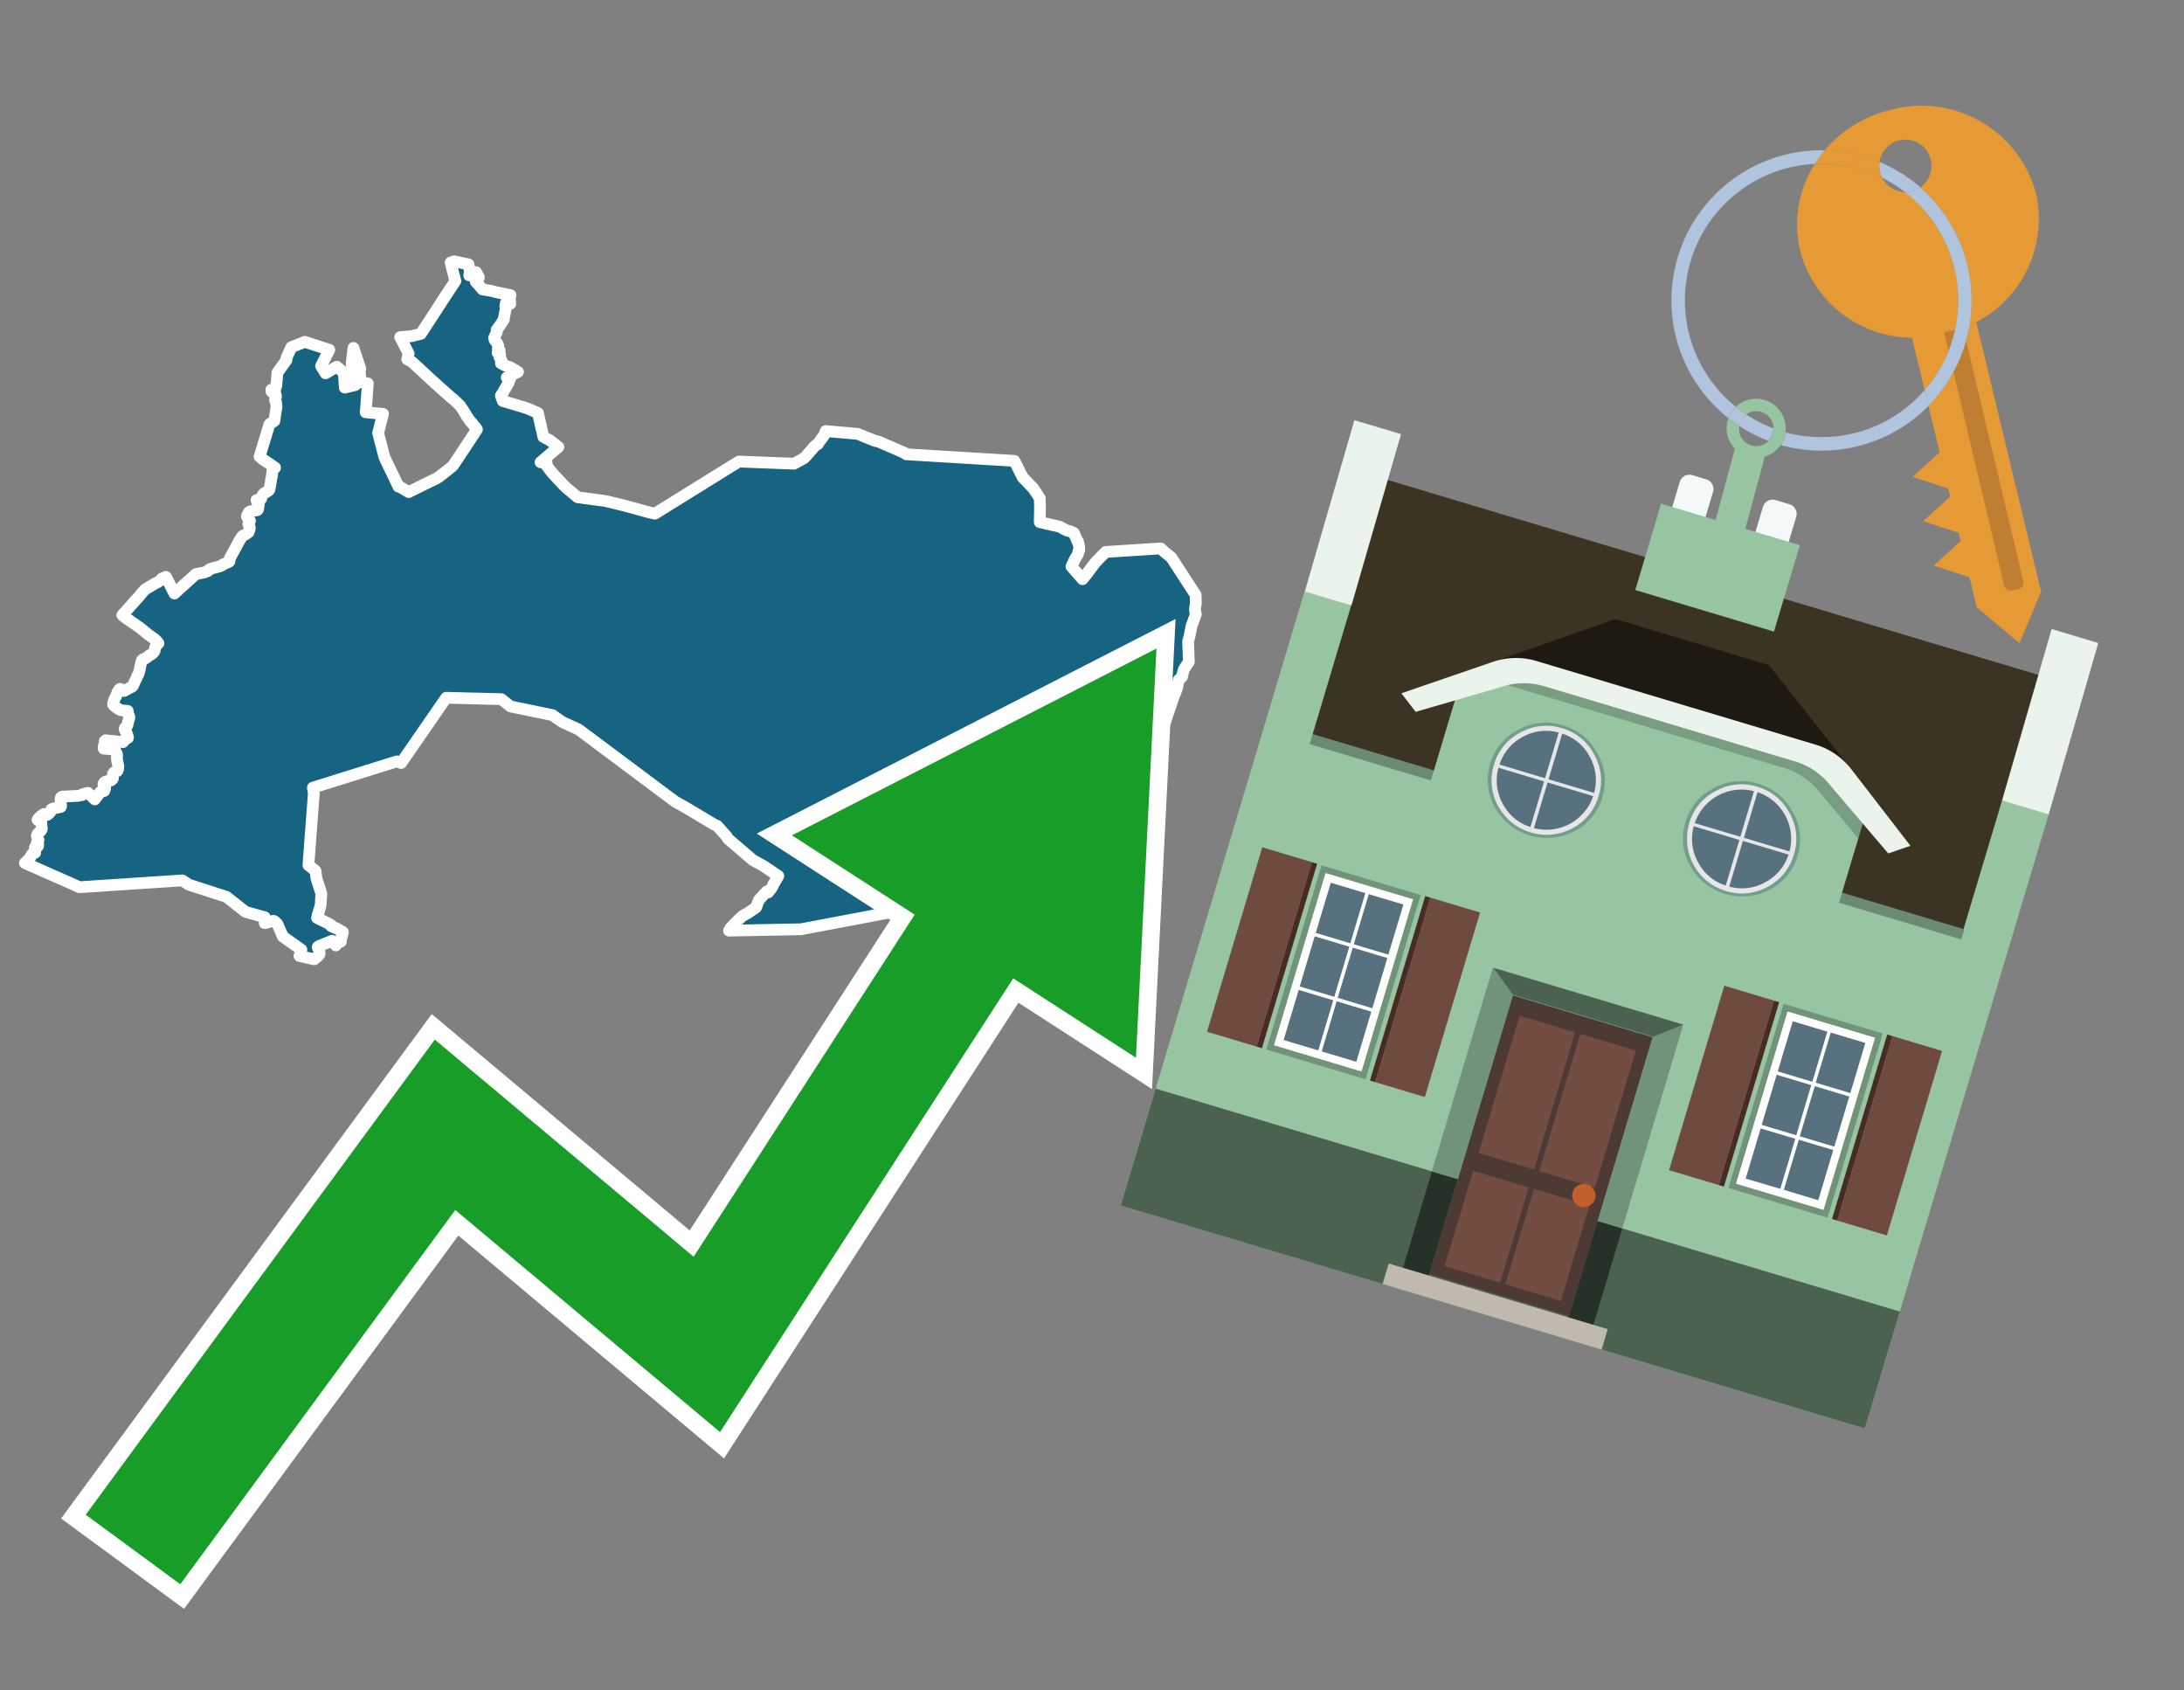 <svg id="Text" xmlns="http://www.w3.org/2000/svg" width="93.05" height="72" viewBox="0 0 93.05 72"><rect x="0" y="0" width="93.05" height="72" fill="#808080" stroke="none"/><polygon points="1.06,36.76 1.11,36.72 1.25,36.58 1.27,36.55 1.29,36.52 1.31,36.48 1.34,36.42 1.36,36.39 1.4,36.36 1.5,36.32 1.5,36.28 1.5,36.24 1.48,36.13 1.5,36.08 1.62,36.04 1.63,35.98 1.6,35.93 1.57,35.89 1.58,35.86 1.62,35.82 1.64,35.78 1.62,35.75 1.57,35.6 1.58,35.57 1.59,35.54 1.63,35.49 1.68,35.44 1.72,35.41 1.75,35.37 1.78,35.31 1.78,35.25 1.76,35.09 1.76,35.03 1.75,34.99 1.72,34.96 1.6,34.92 1.62,34.88 1.66,34.84 1.74,34.76 1.87,34.67 2.01,34.71 2.13,34.61 2.16,34.55 2.17,34.52 2.19,34.47 2.26,34.44 2.59,34.37 2.6,34.33 2.6,34.28 2.59,34.2 2.59,34.11 2.58,34.08 2.58,34.02 2.59,33.99 2.6,33.96 2.65,33.93 3.32,33.9 3.51,33.86 3.52,33.83 3.75,33.77 4.04,34.05 4.27,33.74 4.44,33.69 4.46,33.64 4.48,33.58 4.48,33.51 4.41,33.44 4.41,33.4 4.42,33.36 4.45,33.32 4.53,33.28 4.73,33.24 4.78,33.2 4.81,33.16 4.81,33.11 4.81,33.07 4.81,33.04 4.81,33 4.81,32.97 4.84,32.93 4.87,32.89 5,32.84 5.01,32.81 5.03,32.77 5.03,32.74 5.04,32.67 5.04,32.64 5.04,32.6 5.03,32.57 5.02,32.53 5,32.46 4.99,32.37 4.98,32.33 4.98,32.28 4.99,32.18 4.99,32.15 4.98,32.12 4.97,32.09 4.95,32.06 4.92,32 4.91,31.96 4.89,31.92 4.42,31.89 4.42,31.83 4.42,31.79 4.43,31.75 4.46,31.69 4.46,31.64 4.46,31.57 4.5,31.53 5.24,31.61 5.34,31.49 5.37,31.46 5.45,31.43 5.45,31.4 5.44,31.35 5.41,31.26 5.37,31.18 5.33,31.11 5.31,31.04 5.32,31.01 5.41,30.93 5.43,30.88 5.44,30.83 5.45,30.79 5.46,30.73 5.48,30.68 5.5,30.62 5.51,30.59 5.51,30.53 5.5,30.5 5.46,30.42 5.46,30.39 5.45,30.36 5.45,30.32 5.44,30.28 5.15,30.25 5.05,30.2 4.99,30.16 4.95,30.13 4.84,30.04 4.82,30.01 4.82,29.98 4.83,29.93 4.85,29.9 4.85,29.86 4.86,29.82 4.89,29.75 4.93,29.69 4.98,29.57 5,29.49 5.06,29.4 5.08,29.37 5.11,29.34 5.29,29.43 5.64,29.24 5.66,29.21 5.68,29.18 5.7,29.13 5.75,29.01 5.8,28.93 5.82,28.87 5.85,28.79 5.9,28.71 5.91,28.68 5.92,28.64 5.95,28.54 5.98,28.37 6,28.29 6.01,28.25 6.04,28.14 6.06,28.11 6.09,28.08 6.19,28.05 6.26,28 6.3,27.97 6.33,27.94 6.37,27.91 6.44,27.88 6.48,27.85 6.55,27.78 6.58,27.74 6.59,27.7 6.6,27.63 6.61,27.59 6.63,27.54 6.65,27.5 6.75,27.4 6.72,27.35 6.6,27.23 6.32,27.03 6.04,26.8 5.91,26.7 5.53,26.44 5.5,26.41 5.42,26.37 5.28,26.26 5.25,26.23 5.21,26.2 5.27,26.13 5.33,26.07 5.42,25.97 5.49,25.89 5.52,25.86 5.54,25.83 5.57,25.8 5.62,25.74 5.68,25.68 5.71,25.64 5.75,25.6 5.77,25.57 5.83,25.51 5.87,25.47 5.9,25.43 5.93,25.4 6,25.31 6.06,25.24 6.15,25.14 6.18,25.11 6.24,25.07 6.29,25.04 6.36,25 6.41,24.97 6.46,24.94 6.51,24.91 6.56,24.88 6.65,24.83 6.72,24.8 6.79,24.75 6.86,24.71 6.9,24.64 6.98,24.61 7.07,24.57 7.39,25.2 7.43,25.28 8.35,24.45 8.51,24.42 8.72,24.38 8.79,24.35 8.86,24.32 8.9,24.27 8.95,24.24 9.06,24.2 9.23,24.16 9.43,24.1 9.5,24.04 9.58,24.01 9.72,23.95 9.77,23.92 9.78,23.89 9.79,23.78 9.83,23.71 10.04,23.33 10.07,23.27 10.09,23.23 10.21,23.01 10.24,22.96 10.31,22.86 10.33,22.83 10.43,22.78 10.48,22.75 10.59,22.67 10.63,22.56 10.64,22.52 10.64,22.46 10.61,22.38 10.59,22.34 10.58,22.31 10.59,22.28 10.64,22.21 10.65,22.18 10.62,22.15 10.54,22.04 10.52,22 10.53,21.95 10.61,21.81 10.66,21.78 10.96,21.73 10.99,21.7 11,21.67 11.01,21.59 11.03,21.47 11.02,21.44 11,21.41 10.95,21.37 10.93,21.3 11.12,21.25 11.16,21.14 11.2,21.07 11.23,21.03 11.29,20.99 11.43,20.91 11.46,20.88 11.48,20.85 11.53,20.58 11.55,20.43 11.59,20.25 11.59,20.2 11.6,20.11 11.61,20.07 11.62,20.04 11.65,20 11.68,19.96 11.72,19.92 11.52,19.78 11.25,19.6 11.19,19.56 11.06,19.45 11.48,18.07 11.69,17.93 11.78,17.32 11.76,17.12 11.72,17.05 11.72,17.02 11.76,16.88 11.74,16.79 11.57,16.68 11.56,16.6 11.73,16.56 11.77,16.44 11.82,15.87 12.21,15.33 12.2,15.26 12.41,14.79 12.99,14.56 14.03,14.9 13.68,15.59 13.87,15.9 14.35,15.62 14.56,15.8 14.74,15.96 14.72,16 14.66,16.03 14.69,16.51 15.14,16.4 14.98,15.5 15.06,14.82 15.35,15.7 15.33,15.77 15.35,16.27 15.67,16.33 15.59,17.48 15.58,17.56 16.32,17.63 16.11,18.44 16.38,19.48 16.98,20.73 16.98,20.7 17.41,20.96 18.57,20.39 18.63,20.36 18.72,20.3 19.24,19.89 19.31,19.82 20.06,18.69 20.32,18.29 20.3,18.26 20.27,18.22 20.25,18.19 20.21,18.15 20.19,18.12 20.12,18.03 20.09,18 20.05,17.96 20,17.89 19.97,17.85 19.94,17.8 19.91,17.76 19.87,17.7 19.85,17.66 19.72,17.45 19.58,17.25 19.54,17.22 19.51,17.19 19.47,17.15 19.3,16.99 19.24,16.95 18.39,16.19 17.56,15.42 17.35,15.3 17.41,15.06 17.05,14.36 17.53,14.32 17.93,14.22 18.61,13.18 18.86,12.79 19.4,11.97 19.2,11.18 19.35,11.13 19.96,11.26 20.02,11.56 19.99,11.73 20.14,11.66 20.2,11.63 20.28,11.59 20.4,11.8 20.4,11.83 20.36,11.86 20.27,12 20.3,12.03 20.32,12.06 20.35,12.09 20.38,12.12 20.41,12.15 20.43,12.18 20.46,12.21 20.48,12.24 20.51,12.27 20.56,12.33 20.93,12.39 21.11,12.44 21.75,12.57 21.72,12.64 21.74,12.94 21.55,12.91 21.54,12.97 21.54,13.01 21.53,13.05 21.56,13.09 21.47,13.55 21.47,13.6 21.4,13.71 21.38,13.74 21.33,13.82 21.16,14.05 21.17,14.09 21.17,14.12 21.16,14.16 21.05,14.39 21.07,14.47 21.2,14.65 21.21,14.68 21.23,14.74 21.21,14.87 21.29,14.93 21.22,14.99 21.2,15.02 21.31,15.12 21.28,15.21 21.38,15.38 21.34,15.47 21.45,15.53 21.5,15.56 21.75,15.65 22.07,15.84 21.59,16.08 21.73,16.14 21.67,16.3 21.47,16.64 21.43,16.72 21.34,16.85 21.42,17.08 22.33,17.35 22.53,17.42 22.73,17.51 22.92,17.59 23.15,18.61 23.42,18.75 23.79,19.04 23.03,19.69 23.29,19.72 23.3,19.85 23.54,20.16 23.84,20.48 23.88,20.52 23.98,20.63 24.02,20.67 24.12,20.77 24.61,21.18 25.8,21.34 26.46,21.5 26.62,21.54 27.72,21.84 27.9,21.88 31.48,19.66 33.83,19.75 34.25,19.52 34.35,19.42 34.48,19.27 34.55,19.19 34.59,19.15 34.65,19.07 34.72,19 34.75,18.97 34.81,18.94 34.85,18.91 34.88,18.86 35.11,18.54 35.18,18.36 36.54,18.48 37.28,18.78 37.43,18.81 38.58,19.31 38.61,19.35 43.22,19.63 43.57,20.33 44.03,20.81 44.3,21.22 44.31,21.63 44.3,22.11 44.3,22.24 45.13,22.43 45.46,22.6 45.6,22.63 45.75,22.7 45.9,23.04 45.93,23.07 45.93,23.11 45.95,23.15 45.98,23.3 45.98,23.39 45.98,23.43 45.95,23.48 45.93,23.59 45.91,23.63 45.8,23.81 45.65,24.13 46.12,24.67 46.24,24.53 46.65,23.98 46.78,23.84 47.11,23.51 49.45,23.36 49.65,23.54 49.9,23.74 50.94,25.34 50.95,25.71 50.91,25.93 50.92,26.04 50.95,26.16 50.77,26.65 50.68,27.1 50.66,27.17 50.63,27.28 50.62,27.32 50.65,28.19 50.45,28.49 50.42,28.57 50.36,28.83 50.22,28.96 50.15,29.3 50.06,29.54 50.01,29.66 49.57,30.96 49.47,31.22 49.06,32.23 49.24,32.4 43.88,31.29 43.74,32.03 42.69,34.23 42.56,35.22 42.45,35.67 42.22,36.18 42.01,36.68 41.91,37.19 41.89,37.34 41.87,37.38 41.85,37.46 41.82,37.57 41.79,37.63 41.68,37.87 41.58,38.15 41.26,38.1 40.8,37.92 40.65,37.6 40.66,37.01 37.82,36.79 37.86,36.82 37.99,36.93 38.03,36.96 38.21,37.13 38.3,37.27 38.45,37.53 37.83,38.25 37.8,38.32 37.89,38.4 37.88,38.44 37.92,38.47 37.9,38.53 37.98,38.61 38.05,38.73 38.16,38.78 38.2,38.81 34.13,39.58 31.06,39.64 31.13,39.52 31.45,39.19 31.62,39.03 31.68,38.99 31.83,38.91 32.19,38.67 32.22,38.64 32.32,38.36 32.38,38.28 32.67,37.97 32.73,38.01 32.87,37.83 32.92,37.75 32.93,37.71 33.16,37.31 32.79,37.06 32.52,36.88 32.07,36.63 31.01,35.72 30.97,35.64 30.55,35.17 30.46,35.14 29.24,34.41 28.76,34.14 24.65,31.07 23.97,30.76 23.81,30.65 23.68,30.56 23.54,30.46 21.75,30.09 21.36,29.78 19.01,29.72 17.09,32.5 16.91,32.43 13.33,33.55 13.34,33.61 13.37,33.8 13.14,36.85 13.44,37.09 13.45,37.16 13.46,37.23 13.48,37.41 13.69,38.06 13.66,38.57 13.57,38.87 13.54,38.96 13.51,39.1 13.88,39.28 14.09,39.39 14.11,39.45 14.35,39.55 14.61,39.7 14.6,39.74 14.57,39.86 14.55,39.93 14.54,39.96 14.53,40 14.52,40.11 14.35,40.15 14.31,40.2 14.32,40.23 14.31,40.27 14.15,40.07 13.58,40.3 13.54,40.33 13.54,40.37 13.6,40.41 13.61,40.51 13.61,40.55 13.62,40.59 13.61,40.65 13.58,40.69 13.51,40.76 13.43,40.81 13.39,40.86 12.76,40.72 12.84,40.45 12.05,39.89 12.02,39.82 12,39.77 11.82,39.36 11.71,39.25 11.65,39.22 11.28,39.32 11.28,39.07 10.46,38.84 9.65,38.2 8.04,37.68 7.77,37.5 3.39,37.79 " fill="#166382" stroke="#fff" stroke-linejoin="round" stroke-width="0.5"/><polygon points="49.272 27.624 33.741 35.58 38.97 38.959 29.553 53.529 18.525 44.281 3.652 64.518 7.681 67.479 19.396 51.538 30.678 60.999 43.169 41.673 48.398 45.053 49.272 27.624" fill="none" stroke="#fff" stroke-miterlimit="10" stroke-width="1.5"/><polygon points="49.272 27.624 33.741 35.58 38.97 38.959 29.553 53.529 18.525 44.281 3.652 64.518 7.681 67.479 19.396 51.538 30.678 60.999 43.169 41.673 48.398 45.053 49.272 27.624" fill="#179d28"/><path d="M80.19,7.577a1.16,1.16,0,0,1-.094-.251,1.114,1.114,0,0,1-.018-.429A6.367,6.367,0,0,0,77.743,6.4a5.269,5.269,0,0,0-.423.577c.1,0,.192-.007.288-.007A5.794,5.794,0,0,1,80.19,7.577Z" fill="#e69a35"/><path d="M77.608,6.4A6.394,6.394,0,0,0,73.64,17.81a1.26,1.26,0,0,1,.317-.48A5.821,5.821,0,0,1,77.32,6.981a5.269,5.269,0,0,1,.423-.577Z" fill="#b0c4de"/><path d="M84.2,13.72a4.962,4.962,0,0,0,2.545-5.48,5.047,5.047,0,0,0-6.179-3.566A5.322,5.322,0,0,0,77.743,6.4a6.367,6.367,0,0,1,2.335.493,1.114,1.114,0,1,1,1.736,1.084,6.392,6.392,0,0,1,.347,9.3l.479,1.985-.438.4-.716.648.92.3.6.2.082.341-.438.4-.716.648.92.3.605.2.082.341-.438.4-.716.649.92.3.605.2.307,1.274,1.821,1.534.921-2.2Z" fill="#e69a35"/><path d="M81.154,8.179a1.115,1.115,0,0,1-.964-.6,5.794,5.794,0,0,0-2.582-.6c-.1,0-.192,0-.288.007a4.783,4.783,0,0,0-.625,3.685,4.962,4.962,0,0,0,4.765,3.715L82,16.617a5.82,5.82,0,0,0-.846-8.438Z" fill="#e69a35"/><path d="M74.1,18.142a6.386,6.386,0,0,0,1.232.63.73.73,0,0,0,.224-.527h0a5.783,5.783,0,0,1-1.159-.593A.733.733,0,0,0,74.1,18.142Z" fill="#b0c4de"/><path d="M74.4,17.652q-.228-.152-.44-.322a1.26,1.26,0,0,0-.317.48c.148.117.3.228.46.332A.733.733,0,0,1,74.4,17.652Z" fill="#b0c4de"/><path d="M74.824,16.984a1.257,1.257,0,0,0-.867.346c.141.114.288.222.44.322a.731.731,0,0,1,1.159.593h0a.732.732,0,1,1-1.463,0,.7.7,0,0,1,.007-.1c-.158-.1-.312-.215-.46-.332a1.258,1.258,0,0,0,.273,1.3l-.979,3.635,1.275.341.98-3.639a1.266,1.266,0,0,0,.681-.5,1.249,1.249,0,0,0,.2-.538,1.328,1.328,0,0,0,.012-.168A1.262,1.262,0,0,0,74.824,16.984Z" fill="#97c4a1"/><path d="M85.974,25.1l-.226.053a.3.3,0,0,1-.362-.223l-2.56-10.777.81-.193L86.2,24.736A.3.3,0,0,1,85.974,25.1Z" fill="#bf7f32"/><path d="M80.1,7.326a1.16,1.16,0,0,0,.094.251,5.833,5.833,0,0,1,.964.6,1.137,1.137,0,0,0,.287-.031,1.108,1.108,0,0,0,.373-.167A6.371,6.371,0,0,0,80.078,6.9,1.114,1.114,0,0,0,80.1,7.326Z" fill="#b0c4de"/><path d="M77.608,18.618a5.836,5.836,0,0,1-1.534-.2,1.24,1.24,0,0,1-.2.537,6.4,6.4,0,0,0,6.291-1.666L82,16.617A5.807,5.807,0,0,1,77.608,18.618Z" fill="#b0c4de"/><path d="M81.814,7.981a1.108,1.108,0,0,1-.373.167,1.137,1.137,0,0,1-.287.031A5.82,5.82,0,0,1,82,16.617l.161.667a6.392,6.392,0,0,0-.347-9.3Z" fill="#b0c4de"/><polygon points="83.79 39.753 55.78 31.364 58.988 20.404 86.964 28.783 83.79 39.753 83.79 39.753" fill="#3c3422" fill-rule="evenodd"/><polygon points="81.705 53.32 87.284 34.692 85.297 34.097 83.656 39.575 55.926 31.269 57.567 25.791 55.579 25.196 47.746 51.348 79.451 60.844 81.705 53.32" fill="#97c4a1" fill-rule="evenodd"/><rect x="69.522" y="21.148" width="0.444" height="28.983" transform="translate(15.592 92.226) rotate(-73.326)" opacity="0.3"/><polygon points="87.284 34.692 85.297 34.097 87.411 26.793 89.398 27.388 87.284 34.692 87.284 34.692" fill="#eaf3ec" fill-rule="evenodd"/><polygon points="57.578 25.794 55.591 25.199 57.705 17.896 59.692 18.491 57.578 25.794 57.578 25.794" fill="#eaf3ec" fill-rule="evenodd"/><polygon points="79.451 60.844 80.943 55.865 49.238 46.369 47.747 51.348 79.451 60.844 79.451 60.844" fill="#4c6251" fill-rule="evenodd"/><path d="M71.566,20.528l-.522,1.743,1.418.425.523-1.744a.432.432,0,0,0-.289-.536l-.593-.177A.431.431,0,0,0,71.566,20.528Z" fill="#f3f9f8" fill-rule="evenodd"/><path d="M75.111,21.589l-.522,1.743,1.418.425.522-1.743a.43.43,0,0,0-.289-.536l-.593-.178A.43.43,0,0,0,75.111,21.589Z" fill="#f3f9f8" fill-rule="evenodd"/><polygon points="75.368 28.329 68.829 26.37 63.807 28.121 78.733 32.591 75.368 28.329" fill="#1e1a11"/><polygon points="78.248 32.422 64.442 28.287 62.236 28.998 60.064 36.247 77.453 41.455 79.651 34.116 78.248 32.422" fill="#97c4a1"/><path d="M77.74,32.516S65.088,28.725,65,28.7l-.938.43,11.892,3.562a3.175,3.175,0,0,1,1.532,1l1.685,2.02.327-1.09Z" fill-rule="evenodd" opacity="0.2"/><path d="M77.35,31.716,65.458,28.154a3.041,3.041,0,0,0-1.854.037l-3.9,1.339.611.79,3.626-1.054a3.045,3.045,0,0,1,1.855-.037l10.673,3.2A3.028,3.028,0,0,1,78,33.477l2.45,2.874.945-.325-2.518-3.26A3.036,3.036,0,0,0,77.35,31.716Z" fill="#eaf3ec"/><polygon points="76.683 23.223 70.773 21.453 69.671 25.132 75.581 26.902 76.683 23.223 76.683 23.223" fill="#97c4a1" fill-rule="evenodd"/><g id="Symbol_9_0_Layer2_0_MEMBER_8_MEMBER_21_MEMBER_0_FILL" data-name="Symbol 9 0 Layer2 0 MEMBER 8 MEMBER 21 MEMBER 0 FILL"><path d="M66.584,30.892a2.39,2.39,0,0,0-1.891.189,2.317,2.317,0,0,0-1.2,1.448A2.345,2.345,0,0,0,63.7,34.4a2.528,2.528,0,0,0,3.367,1.008,2.339,2.339,0,0,0,1.2-1.447,2.313,2.313,0,0,0-.208-1.87A2.394,2.394,0,0,0,66.584,30.892Z" fill="#729d8c"/></g><g id="Symbol_9_0_Layer2_0_MEMBER_8_MEMBER_21_MEMBER_1_FILL" data-name="Symbol 9 0 Layer2 0 MEMBER 8 MEMBER 21 MEMBER 1 FILL"><path d="M66.547,31.016a2.241,2.241,0,0,0-1.769.185,2.213,2.213,0,0,0-1.127,1.376,2.239,2.239,0,0,0,.185,1.768,2.341,2.341,0,0,0,3.145.942,2.234,2.234,0,0,0,1.126-1.376,2.207,2.207,0,0,0-.185-1.768A2.237,2.237,0,0,0,66.547,31.016Z" fill="#e6e6e6"/></g><g id="Symbol_9_0_Layer2_0_MEMBER_8_MEMBER_21_MEMBER_2_MEMBER_0_FILL" data-name="Symbol 9 0 Layer2 0 MEMBER 8 MEMBER 21 MEMBER 2 MEMBER 0 FILL"><path d="M65.787,33.284,63.843,32.7a2.036,2.036,0,0,0,.186,1.539,2.015,2.015,0,0,0,1.175.986Z" fill="#58717f"/></g><g id="Symbol_9_0_Layer2_0_MEMBER_8_MEMBER_21_MEMBER_2_MEMBER_1_FILL" data-name="Symbol 9 0 Layer2 0 MEMBER 8 MEMBER 21 MEMBER 2 MEMBER 1 FILL"><path d="M65.827,33.148l.582-1.944a2.01,2.01,0,0,0-1.523.178,2.037,2.037,0,0,0-1,1.183Z" fill="#58717f"/></g><g id="Symbol_9_0_Layer2_0_MEMBER_8_MEMBER_21_MEMBER_2_MEMBER_2_FILL" data-name="Symbol 9 0 Layer2 0 MEMBER 8 MEMBER 21 MEMBER 2 MEMBER 2 FILL"><path d="M67.878,33.91l-1.943-.582-.582,1.944a2.1,2.1,0,0,0,2.525-1.362Z" fill="#58717f"/></g><g id="Symbol_9_0_Layer2_0_MEMBER_8_MEMBER_21_MEMBER_2_MEMBER_3_FILL" data-name="Symbol 9 0 Layer2 0 MEMBER 8 MEMBER 21 MEMBER 2 MEMBER 3 FILL"><path d="M66.558,31.249l-.582,1.943,1.943.582a2.031,2.031,0,0,0-.186-1.539A2.009,2.009,0,0,0,66.558,31.249Z" fill="#58717f"/></g><g id="Symbol_9_0_Layer2_0_MEMBER_8_MEMBER_21_MEMBER_0_FILL-2" data-name="Symbol 9 0 Layer2 0 MEMBER 8 MEMBER 21 MEMBER 0 FILL"><path d="M74.9,33.384a2.4,2.4,0,0,0-1.891.189,2.316,2.316,0,0,0-1.2,1.448,2.341,2.341,0,0,0,.209,1.87A2.527,2.527,0,0,0,75.387,37.9a2.345,2.345,0,0,0,1.2-1.447,2.314,2.314,0,0,0-.209-1.87A2.389,2.389,0,0,0,74.9,33.384Z" fill="#729d8c"/></g><g id="Symbol_9_0_Layer2_0_MEMBER_8_MEMBER_21_MEMBER_1_FILL-2" data-name="Symbol 9 0 Layer2 0 MEMBER 8 MEMBER 21 MEMBER 1 FILL"><path d="M74.867,33.508a2.239,2.239,0,0,0-1.768.185,2.21,2.21,0,0,0-1.127,1.376,2.316,2.316,0,0,0,1.564,2.883,2.261,2.261,0,0,0,1.765-.173A2.237,2.237,0,0,0,76.428,36.4a2.209,2.209,0,0,0-.185-1.769A2.239,2.239,0,0,0,74.867,33.508Z" fill="#e6e6e6"/></g><g id="Symbol_9_0_Layer2_0_MEMBER_8_MEMBER_21_MEMBER_2_MEMBER_0_FILL-2" data-name="Symbol 9 0 Layer2 0 MEMBER 8 MEMBER 21 MEMBER 2 MEMBER 0 FILL"><path d="M74.107,35.776l-1.943-.582a2.031,2.031,0,0,0,.186,1.539,2.009,2.009,0,0,0,1.175.986Z" fill="#58717f"/></g><g id="Symbol_9_0_Layer2_0_MEMBER_8_MEMBER_21_MEMBER_2_MEMBER_1_FILL-2" data-name="Symbol 9 0 Layer2 0 MEMBER 8 MEMBER 21 MEMBER 2 MEMBER 1 FILL"><path d="M74.148,35.64,74.73,33.7a2.1,2.1,0,0,0-2.525,1.362Z" fill="#58717f"/></g><g id="Symbol_9_0_Layer2_0_MEMBER_8_MEMBER_21_MEMBER_2_MEMBER_2_FILL-2" data-name="Symbol 9 0 Layer2 0 MEMBER 8 MEMBER 21 MEMBER 2 MEMBER 2 FILL"><path d="M76.2,36.4l-1.943-.582-.582,1.944a2.015,2.015,0,0,0,1.523-.178A2.036,2.036,0,0,0,76.2,36.4Z" fill="#58717f"/></g><g id="Symbol_9_0_Layer2_0_MEMBER_8_MEMBER_21_MEMBER_2_MEMBER_3_FILL-2" data-name="Symbol 9 0 Layer2 0 MEMBER 8 MEMBER 21 MEMBER 2 MEMBER 3 FILL"><path d="M74.879,33.741,74.3,35.684l1.943.582a2.1,2.1,0,0,0-1.361-2.525Z" fill="#58717f"/></g><polygon points="51.426 43.946 53.542 44.58 55.896 36.723 53.78 36.089 51.426 43.946 51.426 43.946" fill="#6e4a3f" fill-rule="evenodd"/><polygon points="53.542 44.58 53.764 44.647 56.117 36.789 55.896 36.723 53.542 44.58 53.542 44.58" fill="#482b22" fill-rule="evenodd"/><polygon points="60.706 46.726 58.59 46.092 60.943 38.235 63.059 38.868 60.706 46.726 60.706 46.726" fill="#6e4a3f" fill-rule="evenodd"/><polygon points="58.59 46.092 58.368 46.026 60.722 38.168 60.943 38.235 58.59 46.092 58.59 46.092" fill="#482b22" fill-rule="evenodd"/><rect x="53.146" y="39.209" width="8.19" height="4.408" transform="translate(1.145 84.365) rotate(-73.326)" fill="#719379"/><polygon points="60.205 38.304 56.474 37.187 54.277 44.522 58.008 45.639 60.205 38.304 60.205 38.304" fill="#fff" fill-rule="evenodd"/><path d="M59.792,38.527l-.64,2.136-1.474-.442.639-2.135,1.475.441Zm-1.621-.485-.64,2.136-1.474-.442L56.7,37.6l1.474.442Zm-2.158,1.84,1.475.441-.64,2.136-1.474-.441.639-2.136Zm-.683,2.282,1.474.441-.639,2.136L54.69,44.3l.64-2.135Zm.981,2.621.639-2.136,1.475.442-.64,2.135-1.474-.441Zm2.158-1.84L56.994,42.5l.64-2.136,1.474.442-.639,2.136Z" fill="#58717f" fill-rule="evenodd"/><polygon points="80.39 52.621 78.274 51.988 80.628 44.13 82.743 44.764 80.39 52.621 80.39 52.621" fill="#6e4a3f" fill-rule="evenodd"/><polygon points="78.274 51.988 78.053 51.921 80.406 44.064 80.628 44.13 78.274 51.988 78.274 51.988" fill="#482b22" fill-rule="evenodd"/><polygon points="71.111 49.842 73.227 50.476 75.58 42.619 73.464 41.985 71.111 49.842 71.111 49.842" fill="#6e4a3f" fill-rule="evenodd"/><polygon points="73.227 50.476 73.448 50.542 75.802 42.685 75.58 42.619 73.227 50.476 73.227 50.476" fill="#482b22" fill-rule="evenodd"/><rect x="72.83" y="45.105" width="8.19" height="4.408" transform="translate(9.534 107.426) rotate(-73.326)" fill="#719379"/><polygon points="76.159 43.083 79.889 44.2 77.692 51.535 73.962 50.418 76.159 43.083 76.159 43.083" fill="#fff" fill-rule="evenodd"/><path d="M76.381,43.5l1.475.442-.64,2.135-1.475-.441.64-2.136ZM78,43.981l1.474.442-.64,2.136-1.474-.442L78,43.981Zm.791,2.724-.64,2.135L76.679,48.4l.64-2.136,1.474.442Zm-.684,2.282-.639,2.135L76,50.68l.64-2.135,1.474.442Zm-2.26,1.65L74.375,50.2l.639-2.135,1.475.441-.64,2.136Zm-.791-2.724.64-2.135,1.474.441-.639,2.136-1.475-.442Z" fill="#58717f" fill-rule="evenodd"/><polygon points="67.888 56.431 69.118 52.323 68.019 51.994 66.789 56.102 67.888 56.431 67.888 56.431" fill="#263128" fill-rule="evenodd"/><polygon points="60.877 54.331 62.108 50.223 61.007 49.894 59.776 54.002 60.877 54.331 60.877 54.331" fill="#263128" fill-rule="evenodd"/><g id="Symbol_9_0_Layer2_0_MEMBER_8_MEMBER_12_MEMBER_0_FILL" data-name="Symbol 9 0 Layer2 0 MEMBER 8 MEMBER 12 MEMBER 0 FILL"><path d="M70.418,44.178l-5.965-1.786L60.9,54.27l5.964,1.786Z" fill="#4e3a34"/></g><g id="Symbol_9_0_Layer2_0_MEMBER_8_MEMBER_12_MEMBER_1_MEMBER_0_FILL" data-name="Symbol 9 0 Layer2 0 MEMBER 8 MEMBER 12 MEMBER 1 MEMBER 0 FILL"><path d="M65.358,49.815l1.75-5.843-2.363-.708L63,49.107Z" fill="#744d42"/></g><g id="Symbol_9_0_Layer2_0_MEMBER_8_MEMBER_12_MEMBER_1_MEMBER_1_FILL" data-name="Symbol 9 0 Layer2 0 MEMBER 8 MEMBER 12 MEMBER 1 MEMBER 1 FILL"><path d="M67.331,44.039l-1.75,5.842,2.364.708,1.75-5.842Z" fill="#744d42"/></g><g id="Symbol_9_0_Layer2_0_MEMBER_8_MEMBER_12_MEMBER_2_MEMBER_0_FILL" data-name="Symbol 9 0 Layer2 0 MEMBER 8 MEMBER 12 MEMBER 2 MEMBER 0 FILL"><path d="M63.915,54.633l1.215-4.058-2.363-.707-1.215,4.057Z" fill="#744d42"/></g><g id="Symbol_9_0_Layer2_0_MEMBER_8_MEMBER_12_MEMBER_2_MEMBER_1_FILL" data-name="Symbol 9 0 Layer2 0 MEMBER 8 MEMBER 12 MEMBER 2 MEMBER 1 FILL"><path d="M66.5,55.407l1.215-4.057-2.363-.708L64.138,54.7Z" fill="#744d42"/></g><g id="Symbol_9_0_Layer2_0_MEMBER_8_MEMBER_13_FILL" data-name="Symbol 9 0 Layer2 0 MEMBER 8 MEMBER 13 FILL"><path d="M67.959,51.058a.439.439,0,0,0-.045-.367.487.487,0,0,0-.669-.2.445.445,0,0,0-.239.282.457.457,0,0,0,.041.378.481.481,0,0,0,.293.242.459.459,0,0,0,.377-.042A.453.453,0,0,0,67.959,51.058Z" fill="#c35e2d"/></g><g id="Symbol_9_0_Layer2_0_MEMBER_8_MEMBER_14_FILL" data-name="Symbol 9 0 Layer2 0 MEMBER 8 MEMBER 14 FILL"><path d="M64.557,42.047l-.951-.833-2.6,8.68,1.1.329Z" fill="#719379"/></g><g id="Symbol_9_0_Layer2_0_MEMBER_8_MEMBER_15_FILL" data-name="Symbol 9 0 Layer2 0 MEMBER 8 MEMBER 15 FILL"><path d="M71.718,43.643l-1.2.19L68.072,52.01l1.046.313Z" fill="#719379"/></g><g id="Symbol_9_0_Layer2_0_MEMBER_8_MEMBER_16_FILL" data-name="Symbol 9 0 Layer2 0 MEMBER 8 MEMBER 16 FILL"><path d="M63.627,41.22l.836,1.156,5.961,1.786,1.294-.519Z" fill="#4c6251"/></g><polygon points="58.905 54.69 59.166 53.819 68.498 56.614 68.237 57.485 58.905 54.69 58.905 54.69" fill="#c0b9ad" fill-rule="evenodd"/></svg>